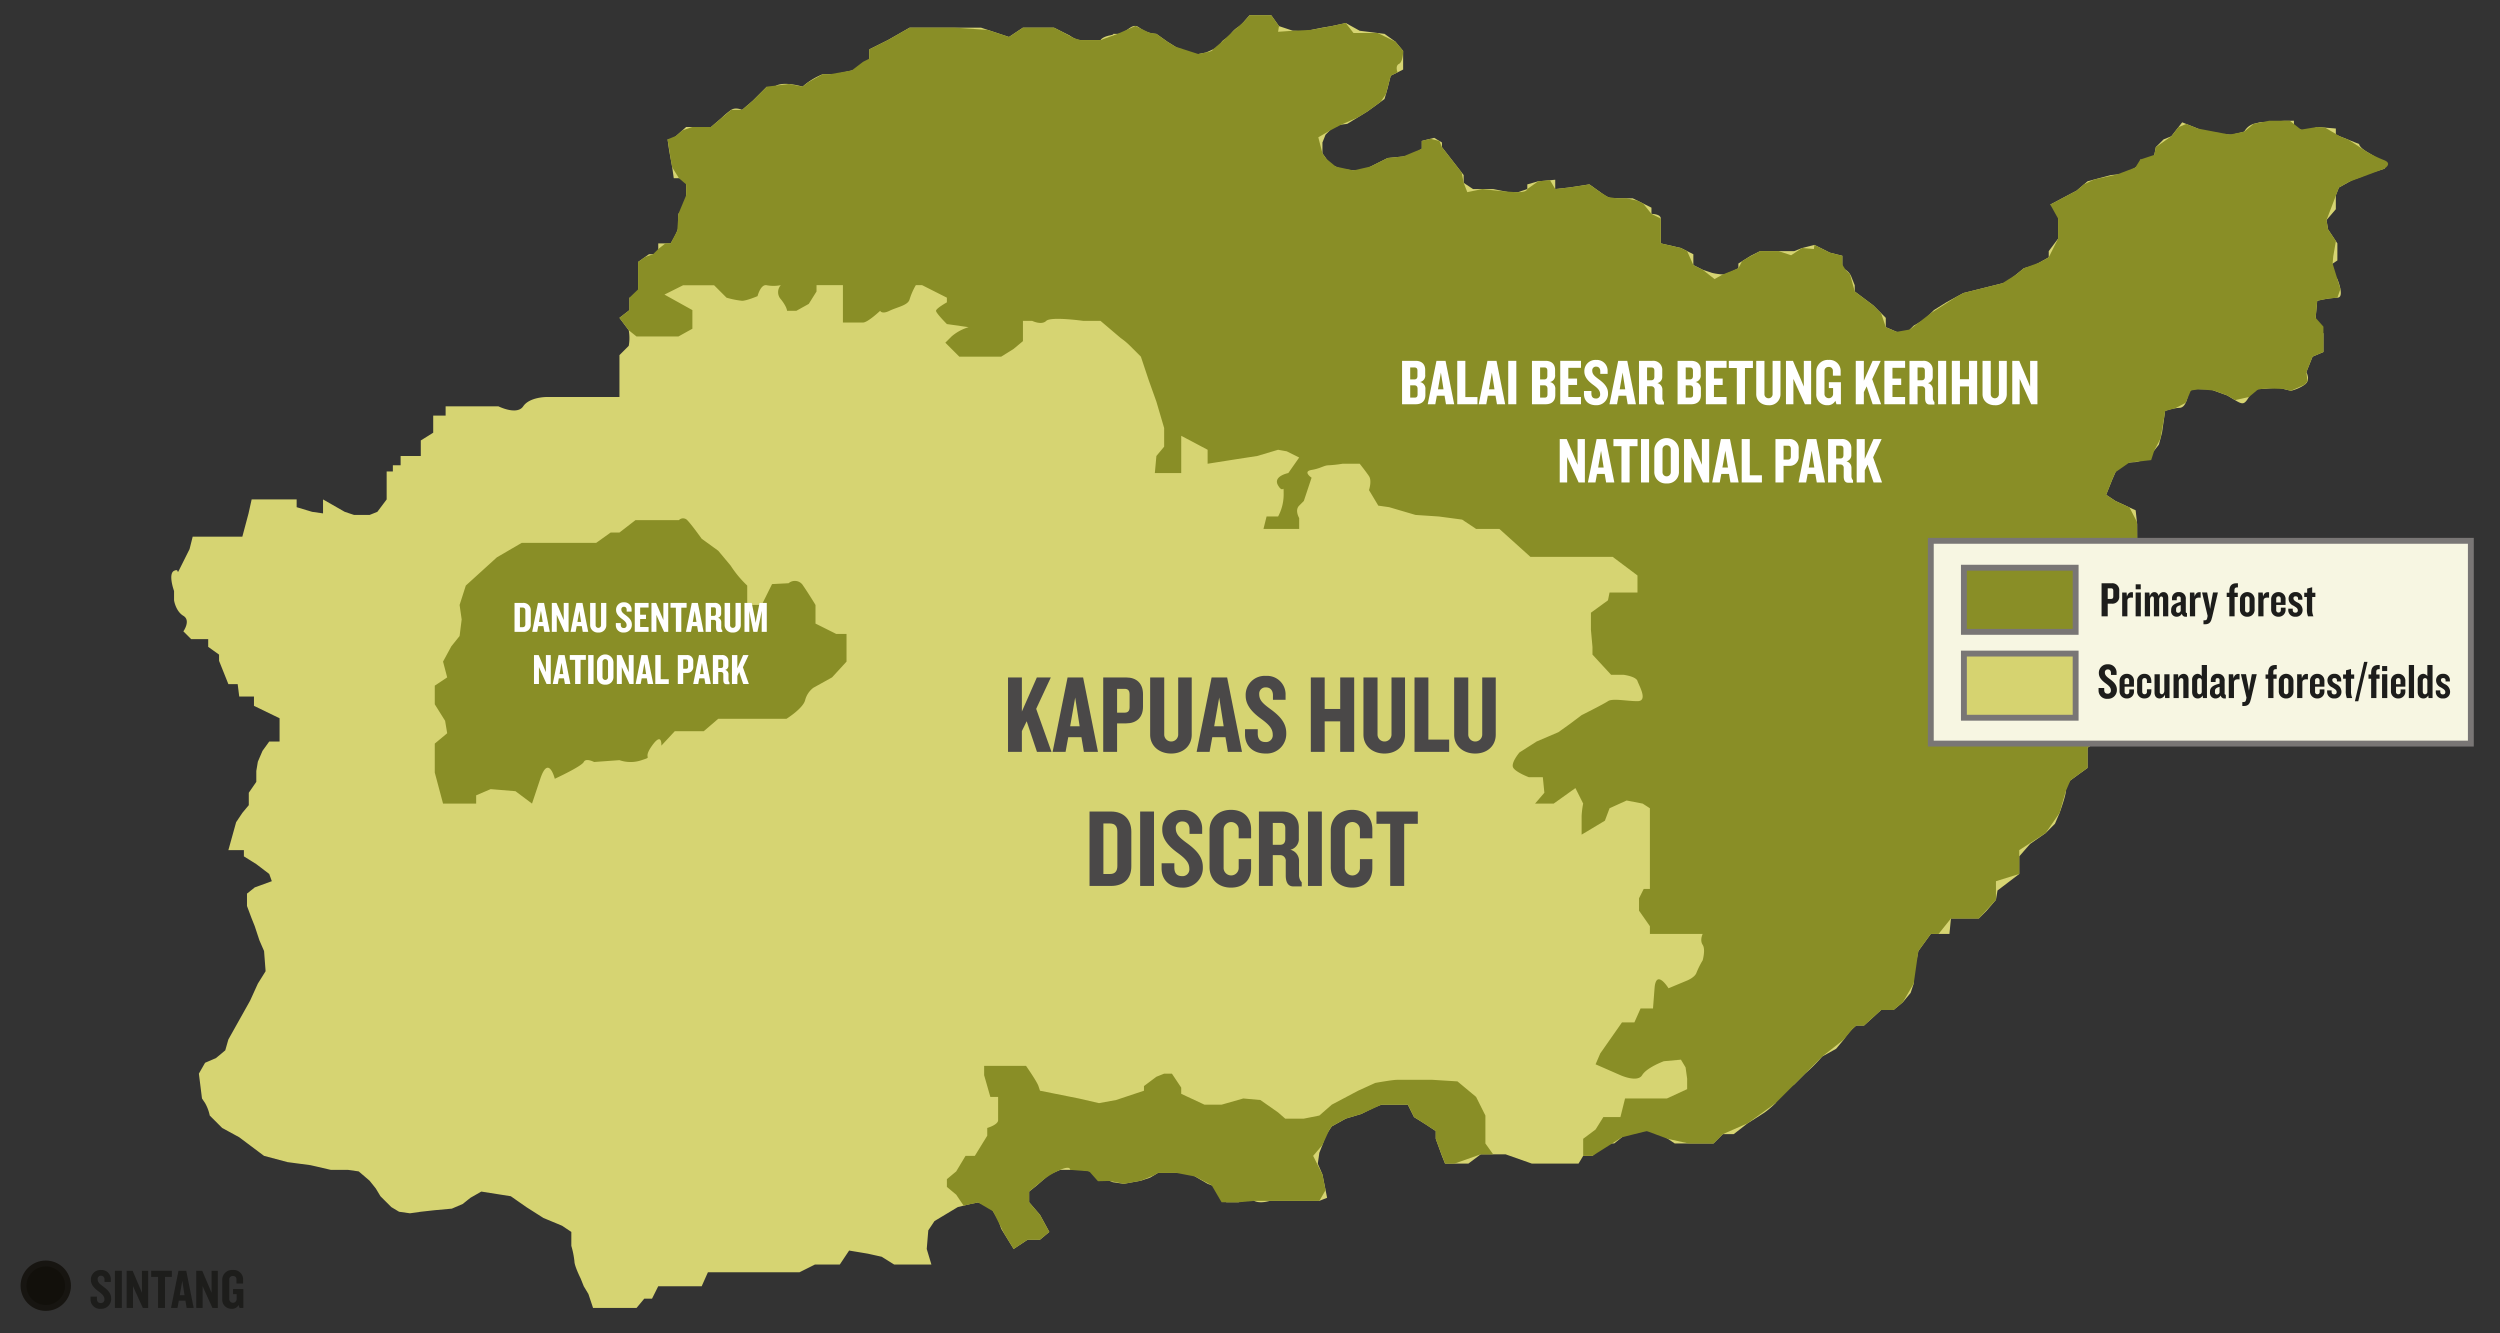 <svg id="Laag_1" data-name="Laag 1" xmlns="http://www.w3.org/2000/svg" viewBox="0 0 850.394 453.543"><rect x="0" y="0" width="850.394" height="453.543" fill="#333333" stroke="none"/><defs><style>.cls-1{fill:#d6d472;}.cls-2,.cls-6{fill:#898e26;}.cls-3{fill:#fff;}.cls-4{fill:#4a4848;}.cls-5{fill:#f7f6e2;}.cls-5,.cls-6,.cls-7{stroke:#797675;}.cls-5,.cls-6,.cls-7,.cls-9{stroke-miterlimit:10;stroke-width:2px;}.cls-7{fill:#d6d370;}.cls-8{fill:#1d1d1b;}.cls-9{fill:#12100b;stroke:#171511;}</style></defs><path class="cls-1" d="M91.582,297.282l-4.399-3.344L82.96,291.298v-2.112H77.681l2.639-9.502,2.112-3.167,2.199-2.639v-4.223l2.552-3.695v-3.695l.528-3.167,1.584-3.695,2.287-3.167h3.519v-7.918l-8.71-4.223V236.926h-5.015l-.528-4.223H77.681l-3.167-7.918V222.673l-3.695-2.639v-2.639H65.012l-2.639-2.639s2.639-3.695,0-5.279-3.167-5.279-3.167-5.279V201.03s-2.111-5.807,0-6.862.528,2.111,2.112-1.056l3.167-6.335,1.056-4.223H82.432l2.112-7.918,1.056-4.751h15.309v2.639l5.279,1.584,3.695.528v-4.751l7.39,4.223,3.167,1.056h5.279l2.639-1.056,3.167-4.223v-9.502h2.111v-2.112h2.639v-3.167h6.862v-5.279l4.223-2.639v-5.807h4.223V138.211h17.948s6.335,3.167,8.446,0,7.918-3.167,7.918-3.167H210.709V120.791l3.167-3.167a15.252,15.252,0,0,0,0-5.279l-3.167-4.223,3.402-2.639v-4.223h2.933V89.117l3.695-2.639h3.167V82.783h4.223s2.639-4.223,2.639-5.807V72.753l2.639-3.167V60.611H229.185l-.528-3.695L227.601,51.11l-.528-3.695h1.584l4.751-4.223h8.446l3.695-3.167a24.671,24.671,0,0,1,3.167-2.639c1.584-1.056,3.695,0,3.695,0l3.695-3.167,4.751-4.751s0,2.111,2.639,0,9.502,0,9.502,0a22.966,22.966,0,0,1,6.863-4.223h4.223l11.614-2.639V16.797l6.335-3.167,7.39-4.223h24.283l9.502,3.167,4.751-3.167h10.558l5.279,2.639s2.111,1.584,3.695,1.584h6.862s.528-1.056,3.167-1.584-.528-.528,2.639-.528,4.751-4.223,7.39-2.112a10.254,10.254,0,0,0,5.807,2.112l3.695,2.639,4.223,2.639s3.695,2.112,6.335,1.584l2.639-.528,4.693-2.111c.586-2.639,2.17-2.112,3.753-4.223a8.011,8.011,0,0,1,3.167-2.703l3.167-3.632h7.39l2.639,3.695,4.751,1.584c4.751,0-.528,1.056,4.751,0l5.279-1.056,3.167-.528,4.751-1.056,4.751,2.639,8.446,1.056,3.695,2.639,2.639,3.167v6.335l-4.223,2.111-1.056,4.223-1.056,3.695-5.807,4.223-6.863,4.223-4.223.528-3.167,3.167L449.842,48.47v3.695l2.639,3.695,3.695,1.584,4.223.528h3.167L467.79,55.86l4.223-2.111,5.279-.528,3.167-.528,3.167-2.111V47.942l4.223-1.056L490.49,48.47v1.584l7.39,9.502v2.639l3.167,2.112H507.91l5.279,1.056h3.167l3.167-1.056V62.723l3.695-1.056,5.807-.528v3.167l4.751-.528,6.862-1.056,3.695,2.639s2.639,2.112,4.223,2.112H555.42l6.335,3.167v2.112s3.167,0,3.167,1.584v8.446l6.862,1.584,4.223,2.112v3.695l3.167,1.584,3.167,1.056a18.73,18.73,0,0,0,3.695.528c1.584,0,5.279-2.112,5.279-2.112V89.645l4.223-2.64,3.167-1.584H610.32l2.639-1.056,4.223-1.056,5.279,2.64,4.223,1.056v4.223a5.134,5.134,0,0,1,3.167,3.167l1.056,2.639v2.112l6.335,4.751,4.223,4.223v3.167l3.695,1.584,3.167.528,2.639-2.639,3.695-2.112,3.167-3.167,4.223-2.639,5.807-3.167,6.335-1.584,8.446-2.112,5.807-4.751,3.695-1.056,4.751-2.639V85.422l3.167-4.223V72.225l-2.639-2.639,8.974-4.751,3.695-3.167,7.918-2.111,5.279-.528,4.751-3.167V54.277s4.223,1.056,4.751-1.584l.528-2.639,2.639-2.639,2.639-1.056,3.695-4.751,5.279,2.111,3.167,1.584,8.446.528,4.223-1.056a5.454,5.454,0,0,1,3.167-2.639l2.111-.528,8.446-.528H780.3v2.111l4.223,1.584,3.695-1.584,6.335.528v2.112l7.918,3.167s0,1.056,2.639,2.639L807.75,53.221s4.751,3.695,3.167,4.223-5.279,1.584-5.279,1.584a35.142,35.142,0,0,1-3.695,1.584l-1.584.528-4.751,2.639-1.056,2.639v4.751l-3.167,3.695.528,3.167,3.167,4.751V88.59l-3.167,2.112,3.167,4.223s2.639,6.335,0,6.335a36.947,36.947,0,0,0-6.862,1.056l-.528,5.807v2.639L790.33,113.4v6.335l-3.695,1.584-2.111,5.279s1.584,2.639-.528,4.223a13.323,13.323,0,0,1-4.751,2.112l-4.223-1.056-6.863.528s-1.584,0-3.167,2.639-2.111,2.639-4.751,1.056l-2.639-1.584h0l-5.807-2.112h-3.695s-3.167-.528-3.695,1.584-1.056,4.751-3.167,4.751a15.603,15.603,0,0,0-4.751,1.056l-1.056,7.391-1.056,4.047-2.639,3.343s-3.167,2.639-5.807,2.639a16.362,16.362,0,0,0-5.279,1.056l-2.111,4.751-2.112,5.279,3.167,2.111,6.862,3.167.528,4.751v15.309l2.639,5.041,2.112,3.933-2.639,5.279-3.167,5.279,2.112,4.223-4.223,5.807-1.584,4.751-.528,4.751-2.111,4.751-.528,5.807v3.167l-3.695,4.223-5.279,3.695v6.863l-5.807,4.223s-1.584,2.111-1.584,3.695-2.111,7.39-2.111,7.39l-1.584,3.695L695.838,283.38l-5.279,3.695-3.695,4.223v5.983l-7.39,5.63-.528,3.167-3.167,3.695-2.639,2.639h-9.502l-.528,5.279h-6.335l-1.584,2.164L652.551,323.5l-.528,2.639-1.056,3.167v5.279l-1.056,3.167-2.639,3.167-3.167,2.639h-4.223l-5.807,5.279h-2.639a20.124,20.124,0,0,0-4.223,4.751l-2.639,3.167-4.751,2.639a54.629,54.629,0,0,1-5.807,5.807L610.32,368.898l-4.751,3.167-1.584,3.167A31.61,31.61,0,0,1,600.29,378.4c-1.584,1.056-5.807,3.695-5.807,3.695l-4.751,3.695h-3.695l-3.167,3.167H569.673l-6.335-4.223H554.364l-5.279,4.223h-2.639l-4.751,4.223h-3.167l-1.584,2.639H521.107l-8.974-3.167h-8.446l-4.223,3.167h-7.918l-1.056-2.639-2.112-5.807v-2.639l-3.167-2.111-4.223-2.639-2.112-4.223h-8.974l-2.639,1.056-4.223,2.112-5.279,1.584-4.751,2.639-2.111,3.167-1.056,3.167-1.056,2.639-.528,3.695,1.584,3.695.528,2.639,1.056,5.279-2.639,1.056H431.894s-3.167,1.056-5.279,0-5.279.469-5.279.469h-4.223L415.53,406.378l-.586-2.111-4.165-1.584-6.335-3.695H393.886l-2.639,1.584-3.167,1.056-5.807,1.056-3.695-.528-2.639-1.056-2.639-2.112-5.279-1.056h-7.391l-3.695,1.584-4.223,3.695-2.639,2.112v3.636l3.695,4.282,3.167,5.807-3.167,2.639h-4.223l-4.751,3.167-4.223-6.862-1.056-3.167-2.639-4.223-4.223-1.584-2.639.528-4.223,1.056-5.279,3.167-2.639,1.584-2.111,3.167-.528,6.335,1.584,5.279H304.145l-4.223-2.639-4.751-1.056-6.335-1.056-3.167,4.751h-8.446l-5.279,2.639H240.799l-2.112,4.751H223.906l-2.112,4.223h-2.639l-2.639,3.167H201.735l-1.584-4.751-1.584-2.639-1.056-2.639s-2.112-4.223-2.112-5.807a29.713,29.713,0,0,0-1.056-5.279v-4.751l-3.167-2.112-6.335-2.639-5.807-3.695-5.279-3.695-10.03-1.584-3.695,2.111-2.639,2.112-3.695,1.584-5.807.528-4.751.528-3.695.528-3.695-.528-2.639-1.584-3.695-3.695-1.584-2.639-2.112-2.639-3.695-3.167-3.695-.528h-5.807l-6.862-1.584-7.918-1.056-7.918-2.112L85.6,390.014l-4.223-3.167L75.57,383.679l-4.223-4.223a14.286,14.286,0,0,0-1.584-4.223l-1.056-1.584-1.056-8.446,2.112-3.695,3.695-1.584,3.167-2.639,1.056-3.695,7.39-13.197,2.639-5.807,2.639-4.223L89.823,323.5,88.239,319.857l-1.584-4.804L85.6,312.414l-1.584-4.223v-4.223l2.639-2.112,5.807-2.111"/><path class="cls-2" d="M216.516,114.456h14.253l4.751-2.639v-6.335l-4.751-2.639-3.143-1.746-1.608-.894,6.335-3.167H242.91l4.223,4.223a29.713,29.713,0,0,0,5.279,1.056c1.584,0,5.279-1.584,5.279-1.584s1.056-4.223,3.167-3.695a12.335,12.335,0,0,0,4.751-.046,3.551,3.551,0,0,0,0,4.797c2.112,2.639,2.112,3.937,2.112,3.937h3.167l4.223-2.353,2.639-4.223V96.99h8.974V109.705h6.863c1.584,0,5.807-3.982,5.807-3.982s.528,1.297,3.167,0,6.335-1.825,6.862-3.937a22.645,22.645,0,0,1,2.112-4.797h2.111l8.446,4.269v1.584s-3.695,2.066-3.695,2.881,3.695,4.51,3.695,4.51l7.39,1.056a15.677,15.677,0,0,0-5.807,3.167l-2.112,2.112,4.751,4.751h14.253l4.223-2.639L347.96,116.04v-6.885h3.167s3.167,1.561,4.751,0,12.669,0,12.669,0h5.807l6.863,5.83a23.404,23.404,0,0,1,3.167,2.639l3.695,3.695,2.639,7.918,2.639,7.39,2.639,8.974v6.335l-2.639,3.167L392.83,160.91h8.974V148.241l8.974,4.751v4.751l10.03-1.584,6.862-1.056,7.083-2.112,2.947.528,4.223,2.112-3.695,5.279s-5.365,1.056-3.475,4.223,1.891-1.056,1.891,3.167a15.803,15.803,0,0,1-1.891,7.39h-3.916l-1.056,4.223h12.141v-3.695s-1.584-2.639,0-4.223l1.584-1.584,2.639-7.918s-3.167-2.111,0-2.639,4.223-1.584,5.807-1.584a40.935,40.935,0,0,0,4.751-.528h5.807s2.112,2.639,3.167,4.223,0,4.751,0,4.751l3.167,5.279,3.695.528,8.974,2.639,7.918.528,7.918,1.056,4.751,3.167h7.918l5.279,4.751,5.279,4.751h27.978l8.446,6.335v5.807h-9.502l-.528,2.639-5.807,4.223v5.807l.528,5.807v2.639l6.335,6.863h4.223s4.223.528,4.751,2.111,3.695,6.863,0,6.863-8.446-1.056-10.03,0S538,243.261,538,243.261l-4.223,3.167-3.695,2.639-7.39,3.167L516.884,255.93s-3.167,3.695-2.112,5.279,5.279,3.167,5.279,3.167h4.751l.528,5.279-3.167,3.695h6.335l7.39-5.279,2.639,5.279A28.422,28.422,0,0,0,538,277.573v6.335l7.918-4.751,1.584-4.223,5.807-2.639L558.77,273.35l2.457,1.584v27.45H559.115l-1.584,3.167v4.223l3.695,5.279v2.639h17.948s-1.056,2.111,0,3.695,0,5.279,0,5.279a29.357,29.357,0,0,0-2.112,4.223c-.528,1.584-3.167,2.639-3.167,2.639l-6.335,2.639s-4.223-6.862-4.751,0l-.528,6.863h-4.223l-2.111,4.751h-4.223l-3.695,5.279-3.695,5.279-1.584,3.695,8.446,3.695s5.807,2.639,7.39,0,7.391-4.751,7.391-4.751l5.807-.528,1.584,2.639.528,3.813v3.578l-6.863,3.167H552.78l-1.584,6.335H545.39l-2.639,4.223-4.223,3.167v5.807h3.167l10.03-6.335,8.446-2.112,7.187,2.68,7.066,1.543H582.87l3.167-3.167,8.446-3.695,9.502-6.862,6.335-6.335,9.502-9.502,7.39-5.807,2.836-3.511,1.387-1.24h2.639l5.807-5.279h4.223l3.167-2.639,3.695-6.335L652.551,323.5l4.223-5.807h2.639l4.223-5.279h9.502l5.807-6.335v-6.335l7.918-2.463v-8.095l8.974-5.807,4.751-6.863,2.111-7.39,1.584-3.695,5.807-4.223v-6.863l5.279-3.695,1.935-5.566,1.76-1.825,2.639-10.558v-7.654l3.139-3.259v-1.931l3.196-2.464V214.58l-2.112-1.408,2.112-3.519v-4.223l3.695-2.816-2.112-3.933-2.639-6.625v-8.974l-.093-5.581-2.533-4.889-2.834-1.308-1.93-.891-3.167-2.111,2.112-5.279,1.066-2.4,4.707-3.288,7.425-.823,1.067-3.287,2.099-4.012,1.353-7.792.232-1.627,3.448-.945,3.542-1.827,1.771-4.197,2.853-.422,4.882.431,4.62,1.68,2.639,1.584,4.751-1.056,3.167-2.639,1.587-.122,1.776-.137,5.238.166,2.485.621,4.751-2.112.914-1.182-.387-3.041,2.111-5.279,3.695-1.584v-8.622l-2.639-2.991.296-3.252.159-1.745.073-.809,3.462-.71,3.4-.346,1.031-2.957-1.031-3.378-1.625-5.252.216-2.49.894-5.171s-.055-.081-1.354-2.03l-1.299-1.949-.528-3.167,4.223-11.086,3.495-1.942,11.814-4.393s3.167-1.759,0-2.991a42.982,42.982,0,0,1-5.807-2.816l-6.22-4.071-2.913-1.165-5.081-2.986-2.679-.223-5.527.896-3.799-3.008h-7.039l-5.278,1.056-3.167,2.639-5.002,1.007L747.571,43.719l-3.884-1.553-2.655,1.062-2.435,3.13-5.279,3.695-.528,2.639-4.751,1.584-1.665,2.694-6.223,2.371-7.793,1.721-3.441,1.611-2.521,2.16-5.49,2.906-3.484,1.845,2.639,4.751v6.863l-3.167,6.335-3.167,1.76-5.279,1.935-2.597,2.125-4.784,3.02-6.872,1.718L667.86,99.675l-2.306,1.258-8.779,5.605-4.424,3.432-2.702,2.11-4.487.792-3.695-1.584-1.584-4.751-2.639-2.639-3.068-2.302-3.266-2.449-1.583-5.788L627.77,91.753l-1.086-1.756V87.006L622.462,85.95l-1.619-.809-3.66-1.83-.176,1.408-4.047-.352L609.263,86.83,605.04,85.422h-6.334l-4.386,2.345-1.739,1.088-1.265,2.374-5.279,2.112-2.816,1.584-4.047-3.168-1.83-.915-1.337-.669-2.113-4.752-2.111-1.055-2.018-.466-2.828-.653-2.017-.466V74.337l-3.167-1.584-2.816-3.519-1.971-.986-3.66-.774H550.14l-3.159-.442-2.647-1.669-2.647-1.89-1.049-.749-6.862,1.056-3.052.339-1.699.189-1.778-3.006-4.029.366-3.695,2.64s0,1.056-3.167,1.056-12.141-1.056-12.141-1.056L499.111,65.363l-1.231-3.168-.683-3.517-3.98-5.116L490.49,50.054l-.855-2.097-3.069-.75-2.938.735v2.639l-6.335,2.639-5.279.528-2.534,1.267-3.237,1.619L460.4,57.972,454.372,56.67l-3.21-2.658-1.32-1.848-1.408-5.455,3.784-2.2,4.034-2.121,5.434-2.345,3.465-2.133,4.551-3.31,1.746-2.633,1.621-6.199,2.323-1.161s-.917-2.181.492-2.885,1.408-4.399,1.408-4.399l-2.639-3.167-6.035-2.932H460.4l-2.639-3.403-1.695.377-3.056.679-6.957,1.286-6.24.298-5.058.352.307-1.936-2.639-3.695h-7.39L423.127,7.367l-3.542,3.108L415.53,14.304l-2.982,2.515s.342.506-2.297,1.034l-2.639.528-7.853-2.533-2.705-1.69-3.695-2.639-2.413-.395-4.704-2.297L383.599,10l-3.438,1.518-5.807,2.111h-6.862l-2.161-.644-4.843-2.593-1.971-.986H347.96l-4.751,3.167-7.179-2.393-11.473-.774H309.424l-7.39,4.223-6.335,3.167v3.167L293.587,21.02l-3.844,2.937-7.418,1.286h-2.463l-4.916,2.701L273,29.466l-4.672-.885-7.47.885L259.45,30.875l-3.343,3.342-3.695,3.167h-3.695L245.55,40.024l-3.695,3.167H235.52l-3.444,1.185-2.053,1.825-2.949,1.214L228.1,53.85l.557,3.066,2.287,3.695,2.464,2.112v3.695l-2.639,6.335-.386,5.727-2.254,4.303h-1.76l-2.463,1.936-1.76,1.76-2.772.975-2.33,1.665v9.326l-2.933,2.815v4.223l-3.402,2.639,3.167,4.223Z"/><path class="cls-2" d="M169.006,189.592l8.446-4.927h25.339l4.927-3.519h2.991l5.455-4.223H230.945a1.949,1.949,0,0,1,2.815,0c1.408,1.408,4.927,6.335,4.927,6.335l5.631,4.086,4.223,5.064a36.548,36.548,0,0,0,5.631,6.774v6.599h4.927l3.519-7.1,5.63-.29a3.263,3.263,0,0,1,4.927.792c2.111,3.08,4.223,6.599,4.223,6.599v6.335l7.038,3.52h3.519v9.413l-4.927,5.368-6.335,3.519a7.613,7.613,0,0,0-2.815,4.223c-.704,2.816-6.335,6.335-6.335,6.335H244.318l-4.927,4.223h-9.854l-4.575,4.927s.352-4.926-3.167,0,.704,3.518-3.519,4.926a11.55,11.55,0,0,1-7.567,0l-8.622.626s-2.816-1.486-3.519,0-9.854,5.709-9.854,5.709-2.112-8.446-4.927,0l-2.815,8.446-5.631-4.223-8.446-.703-4.927,2.112V273.35H150.706L147.89,262.793V252.939l4.223-3.519-.704-4.223-3.519-5.631v-6.335l4.223-2.815-1.407-5.368,2.815-5.19,2.815-3.52.704-5.63-.704-4.927,2.112-6.599Z"/><path class="cls-2" d="M325.261,406.378l-3.167-2.639v-2.639l3.167-2.639,3.167-5.279h3.167l4.223-6.862v-2.639s3.695-1.056,3.695-2.639v-7.918h-2.639l-2.112-7.39v-3.167h14.253s3.695,5.279,4.223,6.863l.528,1.584,13.197,2.639,6.862,1.584,5.807-1.056,9.502-3.167v-1.584l4.223-3.167,2.639-1.056h2.639l3.167,4.751v2.111l7.918,3.695H415.53l7.39-2.111,5.807.528,6.027,4.223,2.419,2.111h6.335l2.639-.528,2.639-.528,4.223-3.695,8.974-4.751L467.79,368.37s5.807-1.056,7.39-1.056h12.142l8.446.528,6.335,5.279,3.167,6.335v9.502l2.639,3.695h-4.223l-8.974,3.167h-3.167l-1.919-5.013-1.249-3.433v-2.639l-4.956-3.229-2.434-1.522-1.303-2.607-.808-1.616h-8.974l-6.863,3.167-5.279,1.584-4.751,2.639-.879,1.32-2.288,5.015-3.167,3.695,3.167,6.335,1.062,5.309-2.118,3.665H426.615l-5.279.469H415.53l-3.347-5.742-5.661-3.018-6.301-1.212h-6.335l-1.241.744-4.566,1.895-5.807,1.056-4.819-.977-3.979.094-2.985-3.374-6.517-.494s.352-1.584-3.344,0a26.909,26.909,0,0,0-6.396,3.948l-4.161,3.443v3.636l3.695,4.282,3.167,5.807-3.167,2.639h-4.223l-1.866,1.244-2.885,1.923-3.198-5.196-3.832-7.636-5.111-3.004-4.874,1.087Z"/><path class="cls-3" d="M481.577,137.507h-4.656V122.741h4.611c2.018,0,3.26,1.086,3.26,3.127v1.596a2.215,2.215,0,0,1-1.752,2.483,2.299,2.299,0,0,1,1.818,2.505v1.929C484.858,136.443,483.595,137.507,481.577,137.507Zm.576-11.44c0-.665-.288-1.064-.976-1.064h-1.485V129.06h1.375c.709,0,1.086-.377,1.086-1.153Zm.045,6.186c0-.776-.377-1.175-1.087-1.175h-1.419v4.168h1.552c.688,0,.954-.377.954-1.065Z"/><path class="cls-3" d="M491.864,137.507l-.487-2.904h-2.616l-.532,2.904h-2.572l2.971-14.766h3.082l2.949,14.766Zm-1.73-10.775-.998,5.698h1.885Z"/><path class="cls-3" d="M495.699,137.507V122.741h2.749v12.327h4.124v2.439Z"/><path class="cls-3" d="M509.202,137.507l-.487-2.904h-2.616l-.532,2.904h-2.572l2.971-14.766h3.082l2.949,14.766Zm-1.729-10.775-.998,5.698h1.885Z"/><path class="cls-3" d="M513.037,137.507V122.741h2.749v14.766Z"/><path class="cls-3" d="M525.764,137.507h-4.656V122.741h4.611c2.018,0,3.26,1.086,3.26,3.127v1.596a2.215,2.215,0,0,1-1.752,2.483,2.299,2.299,0,0,1,1.818,2.505v1.929C529.045,136.443,527.781,137.507,525.764,137.507Zm.576-11.44c0-.665-.288-1.064-.976-1.064h-1.485V129.06h1.375c.709,0,1.086-.377,1.086-1.153Zm.045,6.186c0-.776-.377-1.175-1.087-1.175h-1.419v4.168h1.552c.688,0,.954-.377.954-1.065Z"/><path class="cls-3" d="M530.73,137.507V122.741H537.78v2.373h-4.302v3.658H536.45v2.173h-2.972v4.102H537.78v2.461Z"/><path class="cls-3" d="M542.901,137.84c-2.527,0-4.102-1.508-4.102-3.813v-1.02h2.527v.864c0,1.086.51,1.685,1.508,1.685a1.337,1.337,0,0,0,1.463-1.485c0-1.175-.754-1.973-2.217-3.06-1.508-1.086-3.148-2.55-3.148-4.612a3.784,3.784,0,0,1,4.035-3.968,3.667,3.667,0,0,1,3.88,3.791v.954h-2.505v-.887c0-.909-.466-1.574-1.397-1.574a1.245,1.245,0,0,0-1.33,1.33c0,1.242.732,1.885,2.372,3.082,1.752,1.308,2.993,2.639,2.993,4.634A3.899,3.899,0,0,1,542.901,137.84Z"/><path class="cls-3" d="M553.677,137.507l-.487-2.904h-2.616l-.532,2.904h-2.572l2.971-14.766h3.082l2.949,14.766Zm-1.73-10.775-.998,5.698h1.885Z"/><path class="cls-3" d="M564.342,137.596c-1.087,0-1.508-.887-1.508-2.173v-2.771a1.119,1.119,0,0,0-1.131-1.264h-1.441v6.119h-2.749V122.741h4.545a3.048,3.048,0,0,1,3.37,3.215v2.084a2.19,2.19,0,0,1-1.662,2.283,2.265,2.265,0,0,1,1.707,2.239v2.705a2.07,2.07,0,0,0,.532,1.508v.82Zm-1.597-11.529c0-.665-.288-1.064-.976-1.064h-1.508v4.346h1.397c.709,0,1.086-.377,1.086-1.175Z"/><path class="cls-3" d="M575.294,137.507h-4.656V122.741h4.611c2.018,0,3.26,1.086,3.26,3.127v1.596a2.215,2.215,0,0,1-1.752,2.483,2.299,2.299,0,0,1,1.818,2.505v1.929C578.575,136.443,577.312,137.507,575.294,137.507Zm.576-11.44c0-.665-.288-1.064-.976-1.064h-1.485V129.06h1.375c.709,0,1.086-.377,1.086-1.153Zm.045,6.186c0-.776-.377-1.175-1.087-1.175h-1.419v4.168h1.552c.688,0,.954-.377.954-1.065Z"/><path class="cls-3" d="M580.26,137.507V122.741h7.051v2.373h-4.302v3.658h2.972v2.173h-2.972v4.102h4.302v2.461Z"/><path class="cls-3" d="M593.562,125.18v12.327h-2.77V125.18h-2.728v-2.439h8.203v2.439Z"/><path class="cls-3" d="M601.566,137.84c-2.394,0-4.168-1.53-4.168-3.747V122.741h2.793v11.352a1.386,1.386,0,0,0,2.772,0V122.741h2.683v11.352A3.751,3.751,0,0,1,601.566,137.84Z"/><path class="cls-3" d="M613.938,137.507l-2.859-6.296-1.042-2.35v8.646h-2.527V122.741h2.372l2.727,6.408.976,2.35v-8.758h2.483v14.766Z"/><path class="cls-3" d="M624.69,137.507l-.377-1.175a2.889,2.889,0,0,1-2.704,1.508,3.623,3.623,0,0,1-3.792-3.858v-7.715a3.897,3.897,0,0,1,4.213-3.835,3.745,3.745,0,0,1,4.079,3.835v1.53h-2.638v-1.641a1.281,1.281,0,0,0-1.419-1.33,1.321,1.321,0,0,0-1.441,1.375v7.871a1.466,1.466,0,0,0,2.927,0v-2.062h-1.441v-1.995h4.101v7.494Z"/><path class="cls-3" d="M636.995,137.507l-2.039-6.075-.954,1.951v4.124h-2.749V122.741h2.749v6.762l2.972-6.762h2.772l-2.905,6.23,3.038,8.536Z"/><path class="cls-3" d="M640.986,137.507V122.741h7.051v2.373h-4.302v3.658h2.972v2.173h-2.972v4.102h4.302v2.461Z"/><path class="cls-3" d="M656.352,137.596c-1.087,0-1.508-.887-1.508-2.173v-2.771a1.119,1.119,0,0,0-1.131-1.264h-1.441v6.119h-2.749V122.741h4.545a3.048,3.048,0,0,1,3.37,3.215v2.084a2.19,2.19,0,0,1-1.662,2.283,2.265,2.265,0,0,1,1.707,2.239v2.705a2.07,2.07,0,0,0,.532,1.508v.82Zm-1.597-11.529c0-.665-.288-1.064-.976-1.064h-1.508v4.346h1.397c.709,0,1.086-.377,1.086-1.175Z"/><path class="cls-3" d="M659.255,137.507V122.741h2.749v14.766Z"/><path class="cls-3" d="M669.765,137.507v-6.053h-3.082v6.053h-2.749V122.741h2.749v6.253h3.082v-6.253h2.772v14.766Z"/><path class="cls-3" d="M678.544,137.84c-2.394,0-4.168-1.53-4.168-3.747V122.741h2.793v11.352a1.386,1.386,0,0,0,2.772,0V122.741h2.683v11.352A3.751,3.751,0,0,1,678.544,137.84Z"/><path class="cls-3" d="M690.915,137.507l-2.859-6.296-1.042-2.35v8.646h-2.527V122.741h2.372l2.727,6.408.976,2.35v-8.758h2.483v14.766Z"/><path class="cls-3" d="M536.981,164.113l-2.859-6.296-1.042-2.35v8.646h-2.527V149.347h2.372l2.727,6.408.976,2.35v-8.758H539.11v14.766Z"/><path class="cls-3" d="M546.338,164.113l-.487-2.904h-2.616l-.532,2.904H540.13l2.971-14.766h3.082l2.949,14.766Zm-1.73-10.775-.997,5.698h1.884Z"/><path class="cls-3" d="M554.319,151.786v12.327h-2.77V151.786h-2.728v-2.439h8.203v2.439Z"/><path class="cls-3" d="M558.199,164.113V149.347h2.749v14.766Z"/><path class="cls-3" d="M566.913,164.445a3.895,3.895,0,0,1-4.19-4.035v-7.361a4.194,4.194,0,0,1,8.381,0V160.41A3.883,3.883,0,0,1,566.913,164.445Zm1.419-11.573a1.408,1.408,0,1,0-2.815,0v7.715a1.408,1.408,0,1,0,2.815,0Z"/><path class="cls-3" d="M579.262,164.113l-2.859-6.296-1.042-2.35v8.646H572.833V149.347h2.372l2.727,6.408.976,2.35v-8.758h2.483v14.766Z"/><path class="cls-3" d="M588.618,164.113l-.487-2.904h-2.616l-.532,2.904H582.41l2.971-14.766h3.082l2.949,14.766Zm-1.73-10.775-.998,5.698h1.885Z"/><path class="cls-3" d="M592.453,164.113V149.347h2.749v12.327h4.124v2.439Z"/><path class="cls-3" d="M608.483,158.459h-1.796v5.654h-2.749V149.347h4.545a3.051,3.051,0,0,1,3.349,3.326v2.483A3.045,3.045,0,0,1,608.483,158.459Zm.688-5.742c0-.731-.288-1.108-.976-1.108h-1.508v4.722h1.508c.688,0,.976-.377.976-1.108Z"/><path class="cls-3" d="M617.995,164.113l-.487-2.904h-2.616l-.532,2.904h-2.572l2.971-14.766h3.082l2.949,14.766Zm-1.73-10.775-.998,5.698h1.885Z"/><path class="cls-3" d="M628.659,164.202c-1.087,0-1.508-.887-1.508-2.173v-2.772a1.119,1.119,0,0,0-1.131-1.264h-1.441v6.119H621.83V149.347h4.545a3.048,3.048,0,0,1,3.37,3.215v2.084a2.19,2.19,0,0,1-1.662,2.283,2.264,2.264,0,0,1,1.707,2.239v2.705a2.07,2.07,0,0,0,.532,1.508v.82Zm-1.597-11.529c0-.665-.288-1.064-.976-1.064h-1.508v4.346h1.397c.709,0,1.086-.377,1.086-1.175Z"/><path class="cls-3" d="M637.306,164.113l-2.039-6.075-.954,1.951v4.124h-2.749V149.347h2.749v6.762l2.972-6.762h2.772l-2.905,6.23,3.038,8.536Z"/><path class="cls-3" d="M177.861,214.931h-2.839V205.084h2.839a2.492,2.492,0,0,1,2.691,2.661v4.613A2.419,2.419,0,0,1,177.861,214.931Zm.843-7.171c0-.71-.296-1.094-.976-1.094h-.873v6.683h.873c.68,0,.976-.384.976-1.08Z"/><path class="cls-3" d="M185.164,214.931l-.326-1.937h-1.745l-.355,1.937h-1.715l1.982-9.847H185.06l1.966,9.847Zm-1.153-7.186-.666,3.8h1.257Z"/><path class="cls-3" d="M191.992,214.931l-1.907-4.199-.695-1.567v5.767h-1.685V205.084h1.582l1.819,4.273.65,1.567v-5.84h1.656v9.847Z"/><path class="cls-3" d="M198.23,214.931l-.326-1.937h-1.745l-.355,1.937h-1.715l1.981-9.847h2.055l1.966,9.847Zm-1.153-7.186-.666,3.8h1.257Z"/><path class="cls-3" d="M203.52,215.153a2.552,2.552,0,0,1-2.779-2.498v-7.57h1.863v7.57a.924.924,0,0,0,1.848,0v-7.57h1.789v7.57A2.502,2.502,0,0,1,203.52,215.153Z"/><path class="cls-3" d="M212.212,215.153a2.469,2.469,0,0,1-2.735-2.543v-.68h1.685v.577c0,.725.34,1.124,1.005,1.124a.892.892,0,0,0,.976-.991c0-.784-.503-1.316-1.479-2.04-1.005-.725-2.1-1.701-2.1-3.076a2.524,2.524,0,0,1,2.691-2.646,2.446,2.446,0,0,1,2.587,2.528v.636h-1.671V207.45c0-.606-.311-1.05-.932-1.05a.831.831,0,0,0-.887.887c0,.828.488,1.257,1.583,2.055,1.168.872,1.996,1.759,1.996,3.09A2.6,2.6,0,0,1,212.212,215.153Z"/><path class="cls-3" d="M215.92,214.931V205.084h4.702v1.582h-2.869v2.44h1.982v1.449h-1.982V213.29h2.869v1.641Z"/><path class="cls-3" d="M225.884,214.931l-1.907-4.199-.695-1.567v5.767h-1.685V205.084h1.582l1.818,4.273.651,1.567v-5.84h1.656v9.847Z"/><path class="cls-3" d="M231.752,206.71v8.221h-1.849V206.71H228.085V205.084h5.471V206.71Z"/><path class="cls-3" d="M237.472,214.931l-.326-1.937h-1.745l-.355,1.937H233.332l1.982-9.847h2.055l1.966,9.847Zm-1.153-7.186-.665,3.8H236.91Z"/><path class="cls-3" d="M244.582,214.99c-.725,0-1.005-.591-1.005-1.449v-1.849a.747.747,0,0,0-.754-.843h-.961v4.081h-1.833V205.084h3.031a2.032,2.032,0,0,1,2.248,2.143v1.39a1.462,1.462,0,0,1-1.109,1.523,1.51,1.51,0,0,1,1.139,1.493v1.804a1.383,1.383,0,0,0,.355,1.005v.547Zm-1.065-7.688c0-.444-.192-.71-.65-.71h-1.005V209.49h.932c.473,0,.724-.251.724-.784Z"/><path class="cls-3" d="M249.267,215.153a2.552,2.552,0,0,1-2.779-2.498v-7.57H248.35v7.57a.924.924,0,0,0,1.848,0v-7.57h1.789v7.57A2.502,2.502,0,0,1,249.267,215.153Z"/><path class="cls-3" d="M259.097,214.931V207.79l-.399,2.144-1.05,4.998h-1.39l-.99-4.998-.385-2.144v7.142h-1.641V205.084h2.469l1.02,4.997.31,1.818.326-1.818,1.005-4.997h2.454v9.847Z"/><path class="cls-3" d="M185.925,232.668l-1.907-4.199-.695-1.567v5.767h-1.686v-9.847h1.582l1.819,4.273.65,1.567v-5.84h1.656v9.847Z"/><path class="cls-3" d="M192.163,232.668l-.326-1.937h-1.745l-.355,1.937h-1.715l1.981-9.847h2.055l1.966,9.847Zm-1.153-7.186-.665,3.8h1.257Z"/><path class="cls-3" d="M197.483,224.447v8.221h-1.849v-8.221h-1.818v-1.627h5.471v1.627Z"/><path class="cls-3" d="M200.069,232.668v-9.847h1.833v9.847Z"/><path class="cls-3" d="M205.878,232.89a2.597,2.597,0,0,1-2.794-2.69V225.29a2.797,2.797,0,0,1,5.589,0v4.909A2.59,2.59,0,0,1,205.878,232.89Zm.946-7.718a.939.939,0,1,0-1.877,0v5.146a.939.939,0,1,0,1.877,0Z"/><path class="cls-3" d="M214.112,232.668l-1.907-4.199-.695-1.567v5.767h-1.686v-9.847h1.582l1.818,4.273.651,1.567v-5.84h1.656v9.847Z"/><path class="cls-3" d="M220.349,232.668l-.326-1.937h-1.745l-.355,1.937H216.209l1.981-9.847h2.055l1.966,9.847Zm-1.153-7.186-.665,3.8h1.257Z"/><path class="cls-3" d="M222.905,232.668v-9.847h1.833v8.221h2.75v1.626Z"/><path class="cls-3" d="M233.592,228.898h-1.198v3.77H230.561v-9.847h3.031a2.034,2.034,0,0,1,2.232,2.218v1.656A2.03,2.03,0,0,1,233.592,228.898Zm.458-3.83c0-.488-.192-.739-.65-.739h-1.005v3.149H233.4c.459,0,.65-.251.65-.739Z"/><path class="cls-3" d="M239.934,232.668l-.326-1.937h-1.745l-.355,1.937h-1.715l1.981-9.847H239.83l1.966,9.847Zm-1.153-7.186-.666,3.8h1.257Z"/><path class="cls-3" d="M247.043,232.727c-.725,0-1.005-.592-1.005-1.449V229.43a.747.747,0,0,0-.754-.843h-.961v4.081h-1.833v-9.847h3.031a2.032,2.032,0,0,1,2.247,2.144v1.39a1.461,1.461,0,0,1-1.109,1.523,1.51,1.51,0,0,1,1.139,1.494v1.804a1.381,1.381,0,0,0,.355,1.005v.548Zm-1.065-7.689c0-.444-.192-.71-.65-.71h-1.005v2.898h.932c.473,0,.724-.251.724-.783Z"/><path class="cls-3" d="M252.808,232.668l-1.36-4.052-.636,1.302v2.75H248.978v-9.847h1.833V227.33l1.982-4.509h1.848l-1.937,4.155,2.025,5.692Z"/><path class="cls-4" d="M352.731,255.754l-3.497-10.415L347.6,248.685v7.069h-4.713V230.44H347.6v11.593l5.093-11.593h4.751l-4.979,10.681,5.208,14.634Z"/><path class="cls-4" d="M368.694,255.754l-.836-4.979H363.373l-.913,4.979h-4.409L363.145,230.44h5.283l5.055,25.314ZM365.73,237.281l-1.71,9.769h3.231Z"/><path class="cls-4" d="M383.061,246.061h-3.079v9.692H375.269V230.44h7.792c3.573,0,5.74,2.053,5.74,5.701v4.258C388.801,244.009,386.634,246.061,383.061,246.061Zm1.178-9.845c0-1.254-.494-1.9-1.672-1.9h-2.584v8.096h2.584c1.178,0,1.672-.645,1.672-1.9Z"/><path class="cls-4" d="M398.378,256.324c-4.105,0-7.146-2.623-7.146-6.424V230.44h4.789V249.9a2.376,2.376,0,0,0,4.751,0V230.44h4.599V249.9C405.372,253.701,402.483,256.324,398.378,256.324Z"/><path class="cls-4" d="M417.686,255.754l-.836-4.979h-4.485l-.913,4.979h-4.409l5.093-25.314H417.42l5.055,25.314Zm-2.965-18.473-1.71,9.769h3.231Z"/><path class="cls-4" d="M430.533,256.324c-4.333,0-7.032-2.585-7.032-6.538v-1.748h4.333v1.482c0,1.862.874,2.889,2.585,2.889a2.293,2.293,0,0,0,2.509-2.547c0-2.015-1.293-3.383-3.801-5.245-2.585-1.862-5.398-4.371-5.398-7.906a6.488,6.488,0,0,1,6.918-6.804,6.288,6.288,0,0,1,6.652,6.5v1.634h-4.295v-1.52c0-1.559-.799-2.699-2.394-2.699a2.135,2.135,0,0,0-2.281,2.28c0,2.129,1.255,3.232,4.067,5.284,3.003,2.242,5.131,4.522,5.131,7.943A6.684,6.684,0,0,1,430.533,256.324Z"/><path class="cls-4" d="M455.884,255.754V245.377h-5.283v10.377h-4.713V230.44h4.713v10.719h5.283V230.44h4.751v25.314Z"/><path class="cls-4" d="M470.935,256.324c-4.104,0-7.146-2.623-7.146-6.424V230.44h4.789V249.9a2.376,2.376,0,0,0,4.751,0V230.44h4.6V249.9C477.929,253.701,475.04,256.324,470.935,256.324Z"/><path class="cls-4" d="M481.158,255.754V230.44h4.713v21.134H492.94v4.181Z"/><path class="cls-4" d="M501.796,256.324c-4.104,0-7.146-2.623-7.146-6.424V230.44H499.44V249.9a2.376,2.376,0,0,0,4.751,0V230.44h4.6V249.9C508.79,253.701,505.901,256.324,501.796,256.324Z"/><path class="cls-4" d="M377.911,301.363h-7.298V276.049h7.298c4.447,0,6.918,2.851,6.918,6.842V294.75C384.829,298.778,382.358,301.363,377.911,301.363Zm2.167-18.435c0-1.824-.76-2.812-2.508-2.812h-2.243v17.18h2.243c1.749,0,2.508-.988,2.508-2.774Z"/><path class="cls-4" d="M387.83,301.363V276.049h4.713v25.314Z"/><path class="cls-4" d="M402.159,301.934c-4.333,0-7.032-2.585-7.032-6.538v-1.748h4.333V295.13c0,1.862.875,2.889,2.585,2.889a2.292,2.292,0,0,0,2.508-2.547c0-2.015-1.292-3.383-3.801-5.245-2.584-1.862-5.397-4.371-5.397-7.906a6.488,6.488,0,0,1,6.918-6.804,6.287,6.287,0,0,1,6.652,6.5V283.65H404.63v-1.52c0-1.559-.798-2.699-2.394-2.699a2.135,2.135,0,0,0-2.281,2.28c0,2.129,1.254,3.232,4.067,5.284,3.002,2.242,5.131,4.522,5.131,7.943A6.685,6.685,0,0,1,402.159,301.934Z"/><path class="cls-4" d="M418.731,301.934c-4.523,0-7.298-3.041-7.298-6.956V282.435c0-3.915,2.775-6.956,7.298-6.956,4.485,0,6.842,2.812,6.842,6.614v3.078h-4.219v-3.04a2.568,2.568,0,0,0-5.131-.076v13.303a2.568,2.568,0,0,0,5.131-.076v-3.04h4.219v3.078C425.572,299.121,423.216,301.934,418.731,301.934Z"/><path class="cls-4" d="M439.94,301.516c-1.863,0-2.585-1.52-2.585-3.726v-4.751a1.919,1.919,0,0,0-1.938-2.166h-2.471v10.49h-4.713V276.049h7.792c3.459,0,5.777,1.977,5.777,5.512v3.572a3.756,3.756,0,0,1-2.851,3.915,3.881,3.881,0,0,1,2.927,3.839v4.638a3.552,3.552,0,0,0,.912,2.585v1.406ZM437.202,281.75c0-1.14-.494-1.824-1.672-1.824h-2.585v7.45H435.34c1.217,0,1.862-.646,1.862-2.015Z"/><path class="cls-4" d="M444.918,301.363V276.049h4.713v25.314Z"/><path class="cls-4" d="M459.969,301.934c-4.524,0-7.298-3.041-7.298-6.956V282.435c0-3.915,2.774-6.956,7.298-6.956,4.485,0,6.842,2.812,6.842,6.614v3.078h-4.219v-3.04a2.568,2.568,0,0,0-5.132-.076v13.303a2.568,2.568,0,0,0,5.132-.076v-3.04h4.219v3.078C466.81,299.121,464.454,301.934,459.969,301.934Z"/><path class="cls-4" d="M477.643,280.23v21.134h-4.751V280.23h-4.676v-4.181h14.063V280.23Z"/><rect class="cls-5" x="656.774" y="183.961" width="183.705" height="68.978"/><rect class="cls-6" x="668.036" y="193.111" width="38.008" height="21.82"/><rect class="cls-7" x="668.036" y="222.321" width="38.008" height="21.82"/><path class="cls-8" d="M718.327,205.345H716.959v4.307h-2.095v-11.25h3.463a2.323,2.323,0,0,1,2.55,2.534v1.892A2.319,2.319,0,0,1,718.327,205.345Zm.523-4.375c0-.558-.22-.845-.743-.845H716.959v3.598h1.148c.523,0,.743-.288.743-.845Z"/><path class="cls-8" d="M723.648,204.331v5.321H721.874v-8.108h1.503l.118,1.385c.321-1.216,1.048-1.656,2.044-1.453v1.841C724.138,203.115,723.648,203.605,723.648,204.331Z"/><path class="cls-8" d="M726.452,209.652v-8.108h1.774v8.108Zm.017-9.189v-1.706h1.723v1.706Z"/><path class="cls-8" d="M735.776,209.652v-6.013c0-.44-.22-.743-.608-.743-.507,0-.709.692-.709,1.131v5.625h-1.791v-6.047c0-.439-.22-.743-.574-.743-.523,0-.743.676-.743,1.115v5.675h-1.774v-8.108h1.537l.152,1.284c.287-.946.844-1.419,1.587-1.419s1.233.524,1.453,1.352a1.652,1.652,0,0,1,1.621-1.352c1.031,0,1.622.777,1.622,2.044v6.199Z"/><path class="cls-8" d="M743.497,209.787a1.231,1.231,0,0,1-1.318-1.03,1.978,1.978,0,0,1-1.807,1.03A1.846,1.846,0,0,1,738.53,207.71v-.237c0-1.638,1.368-2.263,3.261-2.736v-1.165a.629.629,0,0,0-.693-.71c-.489,0-.658.253-.658.743v.591h-1.622v-.507a2.127,2.127,0,0,1,2.365-2.28,2.187,2.187,0,0,1,2.331,2.466v4.223a.37.37,0,0,0,.405.422v1.267Zm-1.706-3.936c-1.064.237-1.571.642-1.571,1.385v.456a.672.672,0,0,0,.676.76.86.86,0,0,0,.895-.845Z"/><path class="cls-8" d="M746.688,204.331v5.321H744.915v-8.108h1.503l.118,1.385c.321-1.216,1.048-1.656,2.044-1.453v1.841C747.179,203.115,746.688,203.605,746.688,204.331Z"/><path class="cls-8" d="M752.483,209.905c-.372,1.537-.777,2.449-2.449,2.449h-.507v-1.352h.371c.643,0,.777-.219.912-.793l.136-.693-1.893-7.973h1.724l.76,4.003.253,1.571.237-1.571.743-4.003h1.672Z"/><path class="cls-8" d="M760.118,203.081v6.571h-1.791v-6.571h-.895v-1.453h.895v-.625c0-1.605.727-2.601,2.365-2.601h.557v1.402h-.287c-.692,0-.894.338-.894.946v.878h1.132v1.453Z"/><path class="cls-8" d="M764.442,209.787a2.387,2.387,0,0,1-2.5-2.602v-3.159a2.495,2.495,0,1,1,4.983,0v3.159A2.383,2.383,0,0,1,764.442,209.787Zm.76-6.098a.769.769,0,0,0-.76-.844.751.751,0,0,0-.76.844v3.834a.737.737,0,0,0,.76.828.755.755,0,0,0,.76-.828Z"/><path class="cls-8" d="M769.949,204.331v5.321h-1.773v-8.108h1.503l.118,1.385c.321-1.216,1.048-1.656,2.044-1.453v1.841C770.44,203.115,769.949,203.605,769.949,204.331Z"/><path class="cls-8" d="M775.034,209.787a2.399,2.399,0,0,1-2.483-2.567v-3.243a2.409,2.409,0,0,1,2.483-2.568,2.348,2.348,0,0,1,2.415,2.568v1.79h-3.176v1.74a.747.747,0,0,0,.777.844c.558,0,.794-.338.794-.844v-.794h1.605v.523A2.325,2.325,0,0,1,775.034,209.787Zm.776-6.081c0-.523-.27-.861-.76-.861a.761.761,0,0,0-.777.861v1.216h1.537Z"/><path class="cls-8" d="M780.845,209.787a2.238,2.238,0,0,1-2.467-2.365v-.389h1.52v.439c0,.659.338.929.879.929s.844-.236.844-.76c0-.726-.523-1.013-1.537-1.638a2.559,2.559,0,0,1-1.605-2.331,2.191,2.191,0,0,1,2.365-2.264,2.147,2.147,0,0,1,2.331,2.297v.304h-1.47v-.406c0-.473-.271-.76-.828-.76-.489,0-.743.236-.743.675,0,.524.355.845,1.217,1.352a2.87,2.87,0,0,1,1.892,2.618A2.224,2.224,0,0,1,780.845,209.787Z"/><path class="cls-8" d="M786.504,203.081v4.088a5.593,5.593,0,0,0,.422,2.483h-1.824a5.78,5.78,0,0,1-.389-2.483v-4.088h-.912v-1.453h.997V200.21l1.706-.456v1.875h1.081v1.453Z"/><path class="cls-8" d="M716.965,237.707a2.821,2.821,0,0,1-3.125-2.905v-.776h1.926v.658c0,.828.389,1.284,1.149,1.284a1.019,1.019,0,0,0,1.115-1.132c0-.895-.574-1.503-1.69-2.331-1.148-.828-2.398-1.942-2.398-3.514a2.883,2.883,0,0,1,3.074-3.023,2.794,2.794,0,0,1,2.956,2.889v.727h-1.909v-.676c0-.692-.354-1.2-1.063-1.2a.949.949,0,0,0-1.014,1.014c0,.945.558,1.435,1.808,2.348,1.334.996,2.28,2.01,2.28,3.53A2.97,2.97,0,0,1,716.965,237.707Z"/><path class="cls-8" d="M723.469,237.589a2.399,2.399,0,0,1-2.483-2.567v-3.243a2.409,2.409,0,0,1,2.483-2.567,2.348,2.348,0,0,1,2.415,2.567v1.791H722.708v1.739a.748.748,0,0,0,.777.845c.558,0,.794-.338.794-.845v-.794h1.605v.524A2.325,2.325,0,0,1,723.469,237.589Zm.776-6.081c0-.523-.27-.861-.76-.861a.761.761,0,0,0-.777.861v1.217h1.537Z"/><path class="cls-8" d="M729.448,237.589a2.383,2.383,0,0,1-2.483-2.601v-3.159a2.405,2.405,0,0,1,2.483-2.618c1.486,0,2.348.997,2.348,2.602v.523H730.293v-.794c0-.54-.27-.895-.794-.895s-.811.355-.811.93v3.665c0,.574.287.912.811.912a.77.77,0,0,0,.794-.878v-.811h1.503v.541C731.796,236.626,730.935,237.589,729.448,237.589Z"/><path class="cls-8" d="M736.476,237.454l-.085-1.216a1.902,1.902,0,0,1-1.773,1.351c-1.132,0-1.739-.811-1.739-2.01v-6.233h1.79v5.997a.72.72,0,0,0,.692.81c.523,0,.845-.676.845-1.114v-5.693h1.773v8.108Z"/><path class="cls-8" d="M742.674,237.454v-5.98a.72.72,0,0,0-.692-.81c-.54,0-.861.692-.861,1.114v5.676h-1.773v-8.108h1.537l.102,1.318a1.887,1.887,0,0,1,1.739-1.453c1.115,0,1.724.811,1.724,2.027v6.216Z"/><path class="cls-8" d="M749.347,237.454l-.102-.929a1.738,1.738,0,0,1-1.672,1.063c-1.217,0-1.909-.929-1.909-2.23v-3.936a1.979,1.979,0,0,1,1.757-2.213,1.735,1.735,0,0,1,1.52.794v-3.8h1.773v11.25Zm-.405-5.861c0-.574-.305-.929-.777-.929s-.777.338-.777.963v3.581c0,.624.305.962.777.962a.822.822,0,0,0,.777-.929Z"/><path class="cls-8" d="M756.712,237.589a1.23,1.23,0,0,1-1.318-1.03,1.977,1.977,0,0,1-1.807,1.03,1.845,1.845,0,0,1-1.842-2.077v-.236c0-1.639,1.368-2.264,3.261-2.736V231.373a.629.629,0,0,0-.693-.709c-.489,0-.658.253-.658.743v.591h-1.622v-.507a2.127,2.127,0,0,1,2.365-2.28,2.187,2.187,0,0,1,2.331,2.466V235.9a.37.37,0,0,0,.405.422v1.267Zm-1.706-3.936c-1.065.236-1.571.642-1.571,1.386v.456a.672.672,0,0,0,.676.76.859.859,0,0,0,.895-.845Z"/><path class="cls-8" d="M759.904,232.133v5.321h-1.773v-8.108h1.503l.118,1.386c.321-1.217,1.048-1.655,2.044-1.453V231.12C760.394,230.917,759.904,231.407,759.904,232.133Z"/><path class="cls-8" d="M765.698,237.707c-.372,1.537-.777,2.449-2.449,2.449h-.507v-1.351h.371c.643,0,.777-.22.912-.794l.136-.692-1.893-7.974h1.724l.76,4.004.253,1.57.237-1.57.743-4.004h1.672Z"/><path class="cls-8" d="M773.334,230.884v6.57h-1.791v-6.57h-.895v-1.453h.895v-.625c0-1.605.727-2.601,2.365-2.601h.557v1.402h-.287c-.692,0-.894.338-.894.946v.878h1.132v1.453Z"/><path class="cls-8" d="M777.657,237.589a2.387,2.387,0,0,1-2.5-2.601v-3.159a2.495,2.495,0,1,1,4.983,0v3.159A2.383,2.383,0,0,1,777.657,237.589Zm.76-6.098a.77.77,0,0,0-.76-.845.751.751,0,0,0-.76.845v3.835a.737.737,0,0,0,.76.827.755.755,0,0,0,.76-.827Z"/><path class="cls-8" d="M783.164,232.133v5.321h-1.774v-8.108h1.503l.118,1.386c.321-1.217,1.048-1.655,2.044-1.453V231.12C783.654,230.917,783.164,231.407,783.164,232.133Z"/><path class="cls-8" d="M788.249,237.589a2.399,2.399,0,0,1-2.483-2.567v-3.243a2.409,2.409,0,0,1,2.483-2.567,2.348,2.348,0,0,1,2.415,2.567v1.791h-3.176v1.739a.748.748,0,0,0,.777.845c.558,0,.794-.338.794-.845v-.794h1.605v.524A2.325,2.325,0,0,1,788.249,237.589Zm.776-6.081c0-.523-.27-.861-.76-.861a.761.761,0,0,0-.777.861v1.217h1.537Z"/><path class="cls-8" d="M794.061,237.589a2.238,2.238,0,0,1-2.467-2.364v-.389h1.52v.44c0,.658.338.929.879.929s.844-.236.844-.76c0-.727-.523-1.014-1.537-1.639a2.559,2.559,0,0,1-1.605-2.331,2.191,2.191,0,0,1,2.365-2.264,2.147,2.147,0,0,1,2.331,2.297v.305h-1.47v-.405c0-.474-.271-.761-.828-.761-.489,0-.743.237-.743.676,0,.523.355.845,1.217,1.351a2.869,2.869,0,0,1,1.892,2.618A2.224,2.224,0,0,1,794.061,237.589Z"/><path class="cls-8" d="M799.719,230.884v4.087a5.593,5.593,0,0,0,.422,2.483h-1.824a5.777,5.777,0,0,1-.389-2.483v-4.087h-.912v-1.453h.997v-1.419l1.706-.456v1.875H800.8v1.453Z"/><path class="cls-8" d="M802.185,238.535h-1.149l3.125-13.395h1.166Z"/><path class="cls-8" d="M808.351,230.884v6.57H806.56v-6.57h-.895v-1.453h.895v-.625c0-1.605.727-2.601,2.365-2.601h.557v1.402h-.287c-.692,0-.894.338-.894.946v.878h1.132v1.453Z"/><path class="cls-8" d="M810.276,237.454v-8.108H812.05v8.108Zm.017-9.188v-1.706h1.723v1.706Z"/><path class="cls-8" d="M815.783,237.589a2.399,2.399,0,0,1-2.483-2.567v-3.243a2.409,2.409,0,0,1,2.483-2.567,2.348,2.348,0,0,1,2.415,2.567v1.791h-3.176v1.739a.748.748,0,0,0,.777.845c.558,0,.794-.338.794-.845v-.794h1.604v.524A2.325,2.325,0,0,1,815.783,237.589Zm.776-6.081c0-.523-.27-.861-.76-.861a.761.761,0,0,0-.777.861v1.217H816.56Z"/><path class="cls-8" d="M819.381,237.454v-11.25h1.773v11.25Z"/><path class="cls-8" d="M826.087,237.454l-.102-.929a1.738,1.738,0,0,1-1.672,1.063c-1.217,0-1.909-.929-1.909-2.23v-3.936a1.979,1.979,0,0,1,1.757-2.213,1.735,1.735,0,0,1,1.52.794v-3.8h1.774v11.25Zm-.405-5.861c0-.574-.305-.929-.777-.929s-.777.338-.777.963v3.581c0,.624.305.962.777.962a.822.822,0,0,0,.777-.929Z"/><path class="cls-8" d="M831.02,237.589a2.238,2.238,0,0,1-2.467-2.364v-.389h1.52v.44c0,.658.338.929.879.929s.844-.236.844-.76c0-.727-.523-1.014-1.537-1.639a2.559,2.559,0,0,1-1.605-2.331,2.191,2.191,0,0,1,2.365-2.264,2.147,2.147,0,0,1,2.331,2.297v.305h-1.47v-.405c0-.474-.27-.761-.828-.761-.489,0-.743.237-.743.676,0,.523.355.845,1.217,1.351a2.87,2.87,0,0,1,1.892,2.618A2.224,2.224,0,0,1,831.02,237.589Z"/><circle class="cls-9" cx="15.567" cy="437.347" r="7.567"/><path class="cls-8" d="M34.317,445.199a3.173,3.173,0,0,1-3.514-3.268v-.874h2.166v.741c0,.931.437,1.443,1.292,1.443a1.146,1.146,0,0,0,1.254-1.272c0-1.007-.646-1.691-1.9-2.622-1.292-.931-2.698-2.185-2.698-3.951a3.242,3.242,0,0,1,3.458-3.4,3.142,3.142,0,0,1,3.325,3.248v.817h-2.147v-.76c0-.779-.399-1.349-1.197-1.349a1.067,1.067,0,0,0-1.14,1.14c0,1.063.627,1.614,2.033,2.641,1.5,1.12,2.564,2.261,2.564,3.97A3.341,3.341,0,0,1,34.317,445.199Z"/><path class="cls-8" d="M39.088,444.914V432.262h2.355v12.652Z"/><path class="cls-8" d="M48.588,444.914l-2.451-5.396-.893-2.014v7.409H43.079V432.262h2.033l2.336,5.49.836,2.014v-7.504h2.128v12.652Z"/><path class="cls-8" d="M56.134,434.352v10.562H53.759V434.352H51.422v-2.09h7.029v2.09Z"/><path class="cls-8" d="M63.488,444.914l-.417-2.488H60.829l-.456,2.488H58.169l2.546-12.652H63.355l2.527,12.652Zm-1.482-9.232-.855,4.882h1.615Z"/><path class="cls-8" d="M72.267,444.914l-2.451-5.396-.893-2.014v7.409H66.758V432.262h2.033l2.337,5.49.836,2.014v-7.504h2.128v12.652Z"/><path class="cls-8" d="M81.484,444.914l-.323-1.007a2.477,2.477,0,0,1-2.317,1.292,3.104,3.104,0,0,1-3.249-3.306v-6.611a3.338,3.338,0,0,1,3.609-3.286A3.209,3.209,0,0,1,82.7,435.282v1.312H80.439v-1.406a1.098,1.098,0,0,0-1.216-1.14,1.131,1.131,0,0,0-1.235,1.178V441.97a1.256,1.256,0,0,0,2.507,0v-1.767H79.261v-1.71h3.514v6.421Z"/></svg>